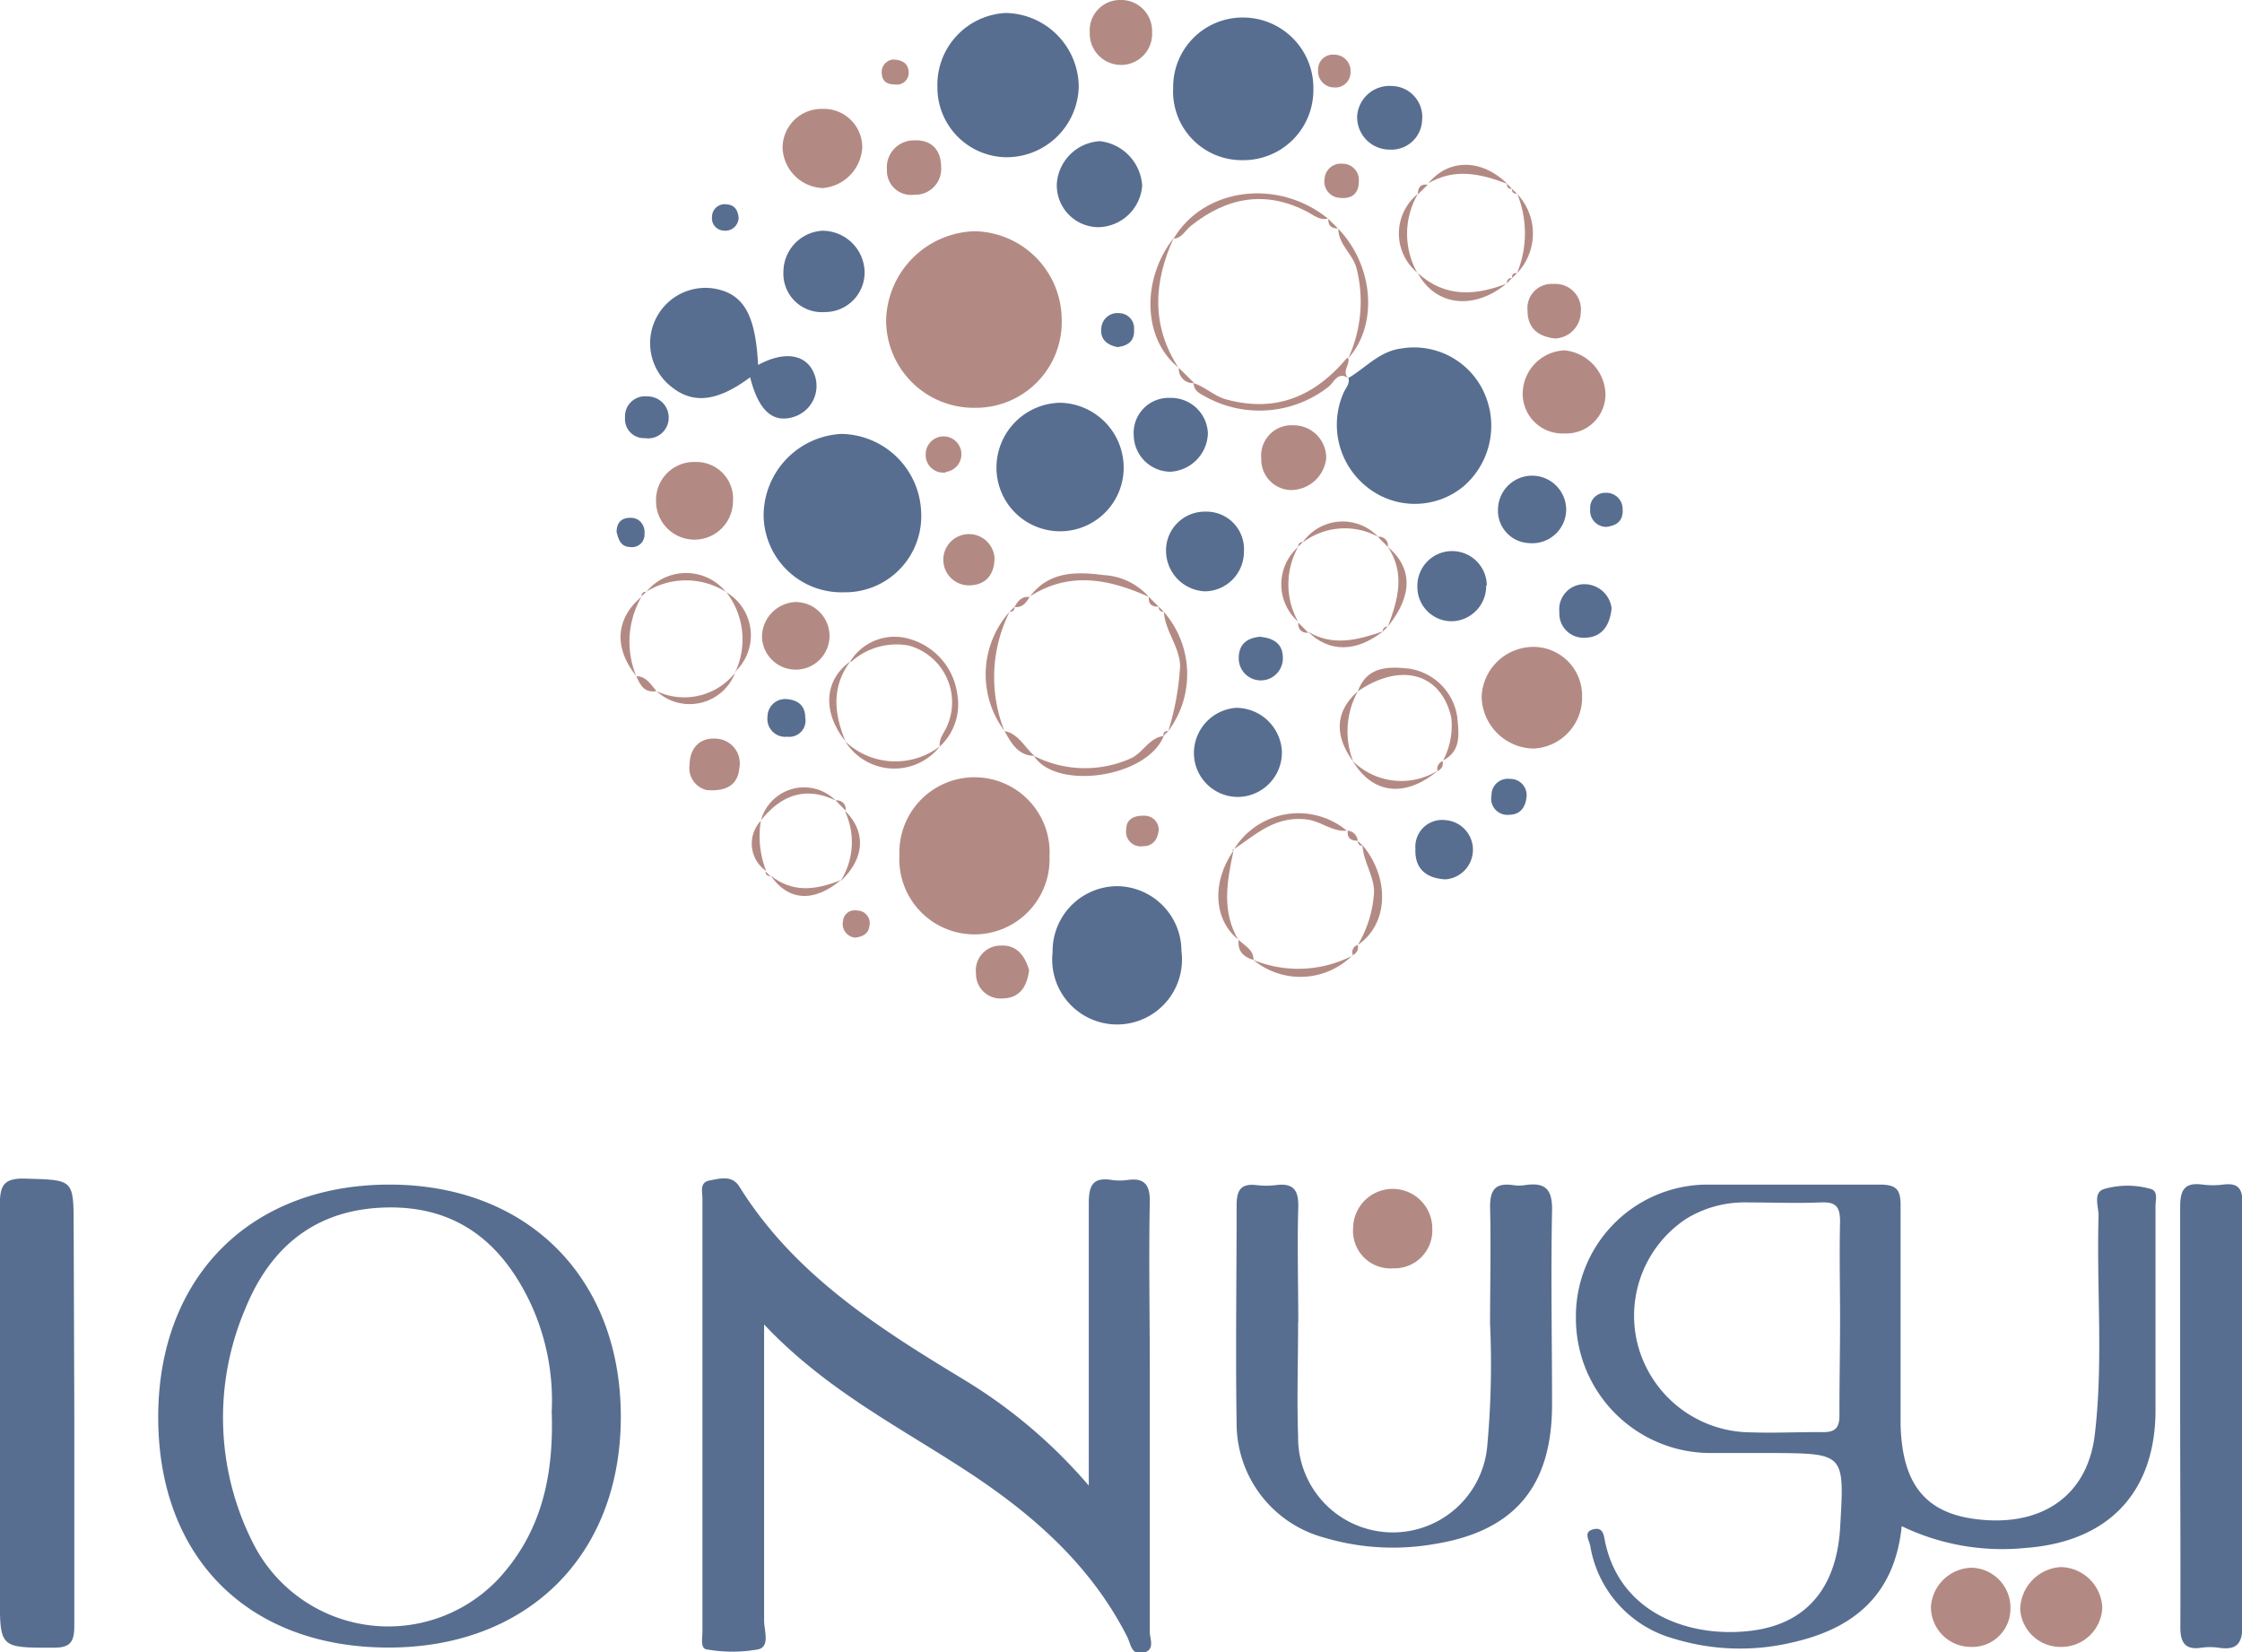 <svg xmlns="http://www.w3.org/2000/svg" viewBox="0 0 138.17 101.83">
  <title>ion</title>
  <g id="Layer_2" data-name="Layer 2">
    <g id="Layer_1-2" data-name="Layer 1">
      <g>
        <path d="M47.09,81.62c0,6.4,0,12.33,0,18.25,0,.61.38,1.59-.36,1.77a9,9,0,0,1-3.19,0c-.39-.06-.25-.72-.25-1.11q0-13.33,0-26.67c0-.42-.2-1,.46-1.12s1.37-.33,1.82.39C48.93,78.53,54.1,81.81,59.37,85a31.71,31.71,0,0,1,7.73,6.55v-3c0-4.8,0-9.61,0-14.41,0-1.15.29-1.61,1.45-1.42a3.47,3.47,0,0,0,.91,0c1-.15,1.42.22,1.4,1.33-.07,3.47,0,6.95,0,10.42,0,5.37,0,10.73,0,16.1,0,.43.35,1.11-.4,1.28s-.76-.53-1-1C67.09,96.2,63.27,93,59,90.28,55,87.71,50.73,85.48,47.09,81.62Z" fill="#586e90"/>
        <path d="M117.2,94.05c-.44,4.28-3,6.34-6.81,7.18a13.91,13.91,0,0,1-7.27-.26A7.14,7.14,0,0,1,98,95.24c-.08-.36-.43-.85.2-1s.64.41.72.78c1,4.69,5.68,6,9.31,5.43,3.24-.51,5-2.77,5.18-6.42.26-4.46.26-4.46-4.17-4.49-1.33,0-2.66,0-4,0a8.3,8.3,0,0,1-8.12-8.3A8.12,8.12,0,0,1,105.26,73c3.53,0,7,0,10.58,0,1,0,1.3.28,1.29,1.29,0,4,0,8,0,12,0,.51,0,1,0,1.53.11,3.88,1.72,5.65,5.35,5.86s6.2-1.69,6.62-5.29c.53-4.48.1-9,.23-13.48,0-.56-.36-1.43.35-1.64a5.19,5.19,0,0,1,2.87,0c.48.14.28.71.29,1.09,0,4.24,0,8.48,0,12.72-.08,5-3,7.94-8,8.31A14.28,14.28,0,0,1,117.2,94.05Zm-3.8-12.77c0-2-.05-4,0-6,0-1-.32-1.22-1.23-1.18-1.48.06-3,0-4.44,0a6.88,6.88,0,0,0-3.8,1,7.16,7.16,0,0,0-3,7.76,7.24,7.24,0,0,0,6.51,5.39c1.58.08,3.17,0,4.75,0,1,.05,1.2-.31,1.17-1.22C113.36,85.16,113.4,83.22,113.4,81.28Z" fill="#586e90"/>
        <path d="M23.93,101.53C15.3,101.52,9.76,96,9.75,87.35S15.43,73,24,73s14.29,5.81,14.26,14.37S32.44,101.54,23.93,101.53ZM34,87a14.2,14.2,0,0,0-1.26-6.59c-1.76-3.8-4.56-6.09-8.91-6s-7.17,2.41-8.73,6.28a17.08,17.08,0,0,0,.56,14.53,9.33,9.33,0,0,0,15.13,2C33.34,94.41,34.14,91,34,87Z" fill="#586e90"/>
        <path d="M80,81.51c0,2.35-.08,4.7,0,7a5.84,5.84,0,0,0,11.66.56,55.22,55.22,0,0,0,.17-7.5c0-2.4.06-4.8,0-7.2,0-1.1.37-1.48,1.41-1.34a2.42,2.42,0,0,0,.76,0c1.23-.18,1.68.25,1.65,1.58-.08,4,0,8,0,11.94,0,5-2.27,7.8-7.25,8.6a14.83,14.83,0,0,1-6.81-.4,7.29,7.29,0,0,1-5.38-7c-.07-4.49,0-9,0-13.47,0-.91.24-1.36,1.21-1.25a5,5,0,0,0,1.22,0c1.1-.14,1.4.34,1.37,1.39-.07,2.35,0,4.7,0,7Z" fill="#586e90"/>
        <path d="M4.58,87.19c0,4.34,0,8.68,0,13,0,1.09-.31,1.36-1.37,1.35-3.21,0-3.22,0-3.22-3.19,0-8,0-16,0-24.05,0-1.19.18-1.71,1.55-1.67,3,.09,3,0,3,3Z" fill="#586e90"/>
        <path d="M134.36,87.22c0-4.29,0-8.59,0-12.88,0-1.09.34-1.48,1.39-1.34A5.06,5.06,0,0,0,137,73c1-.13,1.21.31,1.2,1.22,0,4.19,0,8.38,0,12.57,0,4.44,0,8.89,0,13.33,0,1.17-.34,1.59-1.47,1.42a3.84,3.84,0,0,0-1.07,0c-1,.15-1.3-.32-1.29-1.3C134.39,95.9,134.36,91.56,134.36,87.22Z" fill="#586e90"/>
        <path d="M60.1,25.13a5.4,5.4,0,0,1-5.49-5.38,5.62,5.62,0,0,1,5.46-5.5,5.47,5.47,0,0,1,5.36,5.39A5.29,5.29,0,0,1,60.1,25.13Z" fill="#b38a83"/>
        <path d="M56.77,31.59A4.69,4.69,0,0,1,52,36.5a4.8,4.8,0,0,1-4.94-4.76,5.05,5.05,0,0,1,4.8-5A5,5,0,0,1,56.77,31.59Z" fill="#586e90"/>
        <path d="M83.09,23.3c1.07-.62,1.9-1.64,3.24-1.82a4.74,4.74,0,0,1,5.25,3A4.93,4.93,0,0,1,90.16,30a4.71,4.71,0,0,1-5.93,0,4.89,4.89,0,0,1-1.44-5.77c.13-.32.45-.59.29-1Z" fill="#586e90"/>
        <path d="M64.68,52.78a4.63,4.63,0,1,1-9.25-.08,4.63,4.63,0,1,1,9.25.08Z" fill="#b38a83"/>
        <path d="M66.48,5.34A4.45,4.45,0,0,1,62,9.69a4.3,4.3,0,0,1-4.23-4.35A4.43,4.43,0,0,1,62,.8,4.58,4.58,0,0,1,66.48,5.34Z" fill="#586e90"/>
        <path d="M76.55,9.87A4.23,4.23,0,0,1,72.3,5.42a4.28,4.28,0,0,1,4.36-4.34,4.34,4.34,0,0,1,4.28,4.46A4.31,4.31,0,0,1,76.55,9.87Z" fill="#586e90"/>
        <path d="M68.81,54.61a4,4,0,0,1,4,4,4,4,0,1,1-7.94.07A4,4,0,0,1,68.81,54.61Z" fill="#586e90"/>
        <path d="M65.33,24.82a4,4,0,0,1,3.92,4,3.92,3.92,0,1,1-7.84,0A4,4,0,0,1,65.33,24.82Z" fill="#586e90"/>
        <path d="M46.23,23.25c-2,1.49-3.49,1.66-4.81.62A3.41,3.41,0,0,1,44,17.78c1.82.31,2.56,1.59,2.72,4.71,1.64-.89,3-.67,3.47.58a2,2,0,0,1-1.24,2.61C47.65,26.11,46.75,25.33,46.23,23.25Z" fill="#586e90"/>
        <path d="M97.5,42.88a3.14,3.14,0,0,1-3,3.25,3.26,3.26,0,0,1-3.19-3.21,3.2,3.2,0,0,1,3-3.05A3,3,0,0,1,97.5,42.88Z" fill="#b38a83"/>
        <path d="M76.37,49.11a2.71,2.71,0,0,1-2.79-2.63,2.8,2.8,0,0,1,2.59-2.86A2.83,2.83,0,0,1,79,46.28,2.74,2.74,0,0,1,76.37,49.11Z" fill="#586e90"/>
        <path d="M70.39,11.44A2.76,2.76,0,0,1,67.67,14a2.58,2.58,0,0,1-2.54-2.69A2.82,2.82,0,0,1,67.79,8.7,2.94,2.94,0,0,1,70.39,11.44Z" fill="#586e90"/>
        <path d="M53.28,16.66a2.44,2.44,0,0,1-2.45,2.57,2.37,2.37,0,0,1-2.55-2.47,2.55,2.55,0,0,1,2.37-2.54A2.6,2.6,0,0,1,53.28,16.66Z" fill="#586e90"/>
        <path d="M96.43,26.71a2.45,2.45,0,0,1-2.59-2.43,2.69,2.69,0,0,1,2.58-2.69,2.8,2.8,0,0,1,2.52,2.62A2.41,2.41,0,0,1,96.43,26.71Z" fill="#b38a83"/>
        <path d="M127.06,101.49a2.49,2.49,0,0,1-2.56-2.3A2.66,2.66,0,0,1,127,96.57a2.61,2.61,0,0,1,2.56,2.51A2.52,2.52,0,0,1,127.06,101.49Z" fill="#b38a83"/>
        <path d="M88.27,75.74a2.33,2.33,0,0,1-2.4,2.42,2.31,2.31,0,0,1-2.48-2.49,2.44,2.44,0,0,1,4.88.07Z" fill="#b38a83"/>
        <path d="M123.9,99.14a2.35,2.35,0,0,1-2.45,2.35A2.46,2.46,0,0,1,119,99a2.58,2.58,0,0,1,2.5-2.39A2.46,2.46,0,0,1,123.9,99.14Z" fill="#b38a83"/>
        <path d="M53.14,9.09a2.66,2.66,0,0,1-2.44,2.5,2.58,2.58,0,0,1-2.47-2.46,2.4,2.4,0,0,1,2.44-2.42A2.37,2.37,0,0,1,53.14,9.09Z" fill="#b38a83"/>
        <path d="M74.24,36.44a2.51,2.51,0,0,1-2.38-2.51,2.39,2.39,0,0,1,2.45-2.4A2.31,2.31,0,0,1,76.66,34,2.43,2.43,0,0,1,74.24,36.44Z" fill="#586e90"/>
        <path d="M45.17,30.93a2.37,2.37,0,1,1-4.74-.09,2.34,2.34,0,0,1,2.42-2.37A2.26,2.26,0,0,1,45.17,30.93Z" fill="#b38a83"/>
        <path d="M72.12,29.07a2.28,2.28,0,0,1-2.25-2.23,2.16,2.16,0,0,1,2.27-2.32,2.27,2.27,0,0,1,2.3,2.18A2.44,2.44,0,0,1,72.12,29.07Z" fill="#586e90"/>
        <path d="M91.59,36.07a2.17,2.17,0,0,1-2,2.21,2.11,2.11,0,0,1-2.24-2.15,2.14,2.14,0,1,1,4.28-.06Z" fill="#586e90"/>
        <path d="M96.52,31.47a2.09,2.09,0,0,1-2.26,2,2,2,0,0,1-1.94-2.13,2.1,2.1,0,0,1,4.2.15Z" fill="#586e90"/>
        <path d="M51.12,39.11a2.08,2.08,0,1,1-4.16.15,2.16,2.16,0,0,1,2.1-2.16A2.09,2.09,0,0,1,51.12,39.11Z" fill="#b38a83"/>
        <path d="M69.16,4a1.93,1.93,0,0,1-2-2A1.87,1.87,0,0,1,69,0a1.91,1.91,0,0,1,2,2A1.91,1.91,0,0,1,69.16,4Z" fill="#b38a83"/>
        <path d="M77.73,28.26a1.87,1.87,0,0,1,2-2.05,2,2,0,0,1,2,2.05,2.2,2.2,0,0,1-2.19,1.94A1.88,1.88,0,0,1,77.73,28.26Z" fill="#b38a83"/>
        <path d="M87.64,7.43a1.89,1.89,0,0,1-2,1.79,2,2,0,0,1-2-2.09A2,2,0,0,1,85.79,5.3,1.91,1.91,0,0,1,87.64,7.43Z" fill="#586e90"/>
        <path d="M89.08,54.19c-1.31-.07-1.9-.77-1.85-1.88a1.65,1.65,0,0,1,1.85-1.77,1.83,1.83,0,0,1,0,3.65Z" fill="#586e90"/>
        <path d="M58,10.3A1.59,1.59,0,0,1,56.35,12a1.49,1.49,0,0,1-1.69-1.55,1.66,1.66,0,0,1,1.68-1.8C57.34,8.6,58,9.18,58,10.3Z" fill="#b38a83"/>
        <path d="M99.32,37.49c-.12,1.14-.66,1.8-1.67,1.81a1.49,1.49,0,0,1-1.55-1.58A1.55,1.55,0,0,1,97.64,36,1.69,1.69,0,0,1,99.32,37.49Z" fill="#586e90"/>
        <path d="M95.83,20.86c-1.13-.13-1.69-.72-1.69-1.71a1.49,1.49,0,0,1,1.6-1.65,1.57,1.57,0,0,1,1.68,1.75A1.65,1.65,0,0,1,95.83,20.86Z" fill="#b38a83"/>
        <path d="M63.42,59.78c-.13,1.08-.62,1.74-1.66,1.75A1.51,1.51,0,0,1,60.15,60a1.53,1.53,0,0,1,1.54-1.73C62.73,58.22,63.19,59,63.42,59.78Z" fill="#b38a83"/>
        <path d="M61.29,34.37c0,1.05-.54,1.65-1.47,1.7a1.58,1.58,0,1,1,1.47-1.7Z" fill="#b38a83"/>
        <path d="M43.57,48.69a1.38,1.38,0,0,1-1.07-1.57c0-.94.57-1.68,1.62-1.6a1.52,1.52,0,0,1,1.45,1.78C45.49,48.19,45,48.79,43.57,48.69Z" fill="#b38a83"/>
        <path d="M52.4,40.76A3.21,3.21,0,0,1,56,39.36a4.1,4.1,0,0,1,3,3.45A3.53,3.53,0,0,1,57.92,46h0c-.07-.5.28-.85.45-1.26A3.63,3.63,0,0,0,56,39.78a4.19,4.19,0,0,0-3.54,1Z" fill="#b38a83"/>
        <path d="M41.21,25.77A1.27,1.27,0,0,1,39.74,27a1.17,1.17,0,0,1-1.22-1.27,1.23,1.23,0,0,1,1.37-1.3A1.3,1.3,0,0,1,41.21,25.77Z" fill="#586e90"/>
        <path d="M77.63,39.24c.89.08,1.44.45,1.43,1.33a1.36,1.36,0,1,1-2.72,0C76.34,39.64,76.91,39.32,77.63,39.24Z" fill="#586e90"/>
        <path d="M83.09,22.08c.12.4-.42.81,0,1.22h0c-.66-.43-.87.26-1.21.53a6.89,6.89,0,0,1-7.56.63c-.34-.19-.75-.35-.76-.85l0,0c.72.23,1.27.8,2,1,3.09.85,5.49-.21,7.46-2.56Z" fill="#b38a83"/>
        <path d="M83.68,42.6c.56-1.54,1.86-1.53,3.13-1.4a3.53,3.53,0,0,1,3,3c.09,1,.27,2.06-.87,2.66h0a4.63,4.63,0,0,0,.5-2.64c-.61-2.71-3.07-3.43-5.71-1.65Z" fill="#b38a83"/>
        <path d="M72.33,14.7c1.87-3.14,6.43-3.73,9.51-1.23h0c-.5.12-.87-.2-1.26-.41-2.6-1.37-5-.89-7.19.86-.34.27-.54.75-1.06.79Z" fill="#b38a83"/>
        <path d="M48.47,43.08c.75.06,1.15.43,1.16,1.16a1,1,0,0,1-1.11,1.16,1.1,1.1,0,0,1-1.22-1.23A1.09,1.09,0,0,1,48.47,43.08Z" fill="#586e90"/>
        <path d="M71.72,45.36c-1.06,2.6-6.66,3.35-8,1.22v0a6.9,6.9,0,0,0,6,.14c.75-.36,1.08-1.24,2-1.37Z" fill="#b38a83"/>
        <path d="M72.65,22.67c-2.2-1.72-2.35-5.42-.32-8h0c-1.23,2.71-1.4,5.38.3,8Z" fill="#b38a83"/>
        <path d="M82.46,14.08c2.2,2.28,2.49,5.93.63,8l0,0a8.35,8.35,0,0,0,.52-5.51c-.22-.91-1.11-1.47-1.13-2.45Z" fill="#b38a83"/>
        <path d="M94.08,49.09c-.07.69-.4,1.11-1.07,1.12A1,1,0,0,1,91.92,49a1,1,0,0,1,1.13-1A1,1,0,0,1,94.08,49.09Z" fill="#586e90"/>
        <path d="M58.31,29.11A1.08,1.08,0,0,1,57.05,28a1.1,1.1,0,1,1,1.26,1.08Z" fill="#b38a83"/>
        <path d="M63.45,36.79c1.18-1.6,2.88-1.57,4.57-1.35a4,4,0,0,1,2.78,1.34h0c-2.46-1.1-4.91-1.6-7.37,0Z" fill="#b38a83"/>
        <path d="M76,52.42a4.66,4.66,0,0,1,7-1.23h0c-.9.08-1.58-.58-2.46-.69-2-.25-3.21,1-4.62,1.91Z" fill="#b38a83"/>
        <path d="M71.72,37.7A5.85,5.85,0,0,1,72,45.05h0A16.6,16.6,0,0,0,72.73,41c-.07-1.2-.91-2.1-1-3.26Z" fill="#b38a83"/>
        <path d="M82.74,10.09a1,1,0,0,1,1,1.1c0,.78-.49,1.09-1.19,1a1,1,0,0,1-.92-1.16A1,1,0,0,1,82.74,10.09Z" fill="#b38a83"/>
        <path d="M61.91,45.05a5.8,5.8,0,0,1,.31-7.35h0a9,9,0,0,0-.31,7.37Z" fill="#b38a83"/>
        <path d="M68.87,21.39c-.64-.13-1.07-.47-1-1.15A1,1,0,0,1,69,19.3a.93.93,0,0,1,.89,1C69.93,21.06,69.47,21.31,68.87,21.39Z" fill="#586e90"/>
        <path d="M99,32.47a1,1,0,0,1-1-1.1.92.92,0,0,1,.94-1,1,1,0,0,1,1.06,1C100.05,32.11,99.62,32.39,99,32.47Z" fill="#586e90"/>
        <path d="M82.23,3.37a1,1,0,0,1,1,1.07.93.93,0,0,1-1,.95,1,1,0,0,1-1-1.08A.91.91,0,0,1,82.23,3.37Z" fill="#b38a83"/>
        <path d="M84,52.12c1.69,2.06,1.54,4.86-.32,6.11l0,0a7.14,7.14,0,0,0,1-3.26c0-1-.67-1.88-.71-2.89Z" fill="#b38a83"/>
        <path d="M71.41,51.15c-.08.67-.42,1-1,1a.9.9,0,0,1-1-1.06c0-.61.49-.84,1.08-.82A.87.87,0,0,1,71.41,51.15Z" fill="#b38a83"/>
        <path d="M83.37,58.85a4.54,4.54,0,0,1-6.12.31h0a7.3,7.3,0,0,0,6.16-.3Z" fill="#b38a83"/>
        <path d="M57.92,46a3.57,3.57,0,0,1-5.83-.31h0a4.5,4.5,0,0,0,5.82.31Z" fill="#b38a83"/>
        <path d="M92.87,17.45c-2,1.69-4.41,1.42-5.49-.62l0,0c1.7,1.54,3.59,1.39,5.54.62Z" fill="#b38a83"/>
        <path d="M76.34,57.92c-1.55-1.21-1.68-3.56-.32-5.5l0,0c-.4,1.88-.76,3.75.32,5.54Z" fill="#b38a83"/>
        <path d="M38,32.79c0-.67.39-.9.91-.88s.86.47.81,1a.77.77,0,0,1-.88.8C38.23,33.7,38.11,33.2,38,32.79Z" fill="#586e90"/>
        <path d="M88.59,47.51c-2,1.66-4,1.43-5.22-.61h0a4.26,4.26,0,0,0,5.2.61Z" fill="#b38a83"/>
        <path d="M46.89,50.58a2.75,2.75,0,0,1,4.61-1.25l0,0c-1.88-.9-3.37-.32-4.6,1.22Z" fill="#b38a83"/>
        <path d="M45.34,41.36a3,3,0,0,1-4.88,1.23l0,0a4,4,0,0,0,4.92-1.23Z" fill="#b38a83"/>
        <path d="M44.73,36.48a3.08,3.08,0,0,1,.61,4.88l0,0a4.75,4.75,0,0,0-.62-4.92Z" fill="#b38a83"/>
        <path d="M88,11.33c1.24-1.56,3.3-1.57,4.89,0v0c-1.64-.63-3.28-1-4.92,0Z" fill="#b38a83"/>
        <path d="M85.53,33.7c1.54,1.31,1.54,3,0,4.91h0c.62-1.64,1.09-3.27,0-4.91Z" fill="#b38a83"/>
        <path d="M39.22,41.67c-1.4-1.73-1.29-3.55.31-4.89h0a5.56,5.56,0,0,0-.3,4.93Z" fill="#b38a83"/>
        <path d="M52.09,45.67c-1.42-1.79-1.3-3.76.31-4.91h0c-1.17,1.56-1,3.21-.31,4.89Z" fill="#b38a83"/>
        <path d="M39.83,36.47a3.17,3.17,0,0,1,4.9,0v0a4.63,4.63,0,0,0-4.91,0Z" fill="#b38a83"/>
        <path d="M87.38,16.83a3.13,3.13,0,0,1,0-4.88l0,0a4.89,4.89,0,0,0,0,4.92Z" fill="#b38a83"/>
        <path d="M45.52,13.43a.82.82,0,0,1-.94.78.76.76,0,0,1-.7-.85.78.78,0,0,1,.94-.76C45.31,12.64,45.48,13,45.52,13.43Z" fill="#586e90"/>
        <path d="M52.7,57.78a.84.84,0,0,1-.75-1,.72.72,0,0,1,.86-.67.78.78,0,0,1,.76,1C53.51,57.55,53.14,57.73,52.7,57.78Z" fill="#b38a83"/>
        <path d="M80,38.31a3.07,3.07,0,0,1,0-4.6h0a4.71,4.71,0,0,0,0,4.6Z" fill="#b38a83"/>
        <path d="M80.3,33.4a3,3,0,0,1,4.63-.32l0,0a4.29,4.29,0,0,0-4.59.31Z" fill="#b38a83"/>
        <path d="M52.11,50c1.29,1.29,1.17,2.94-.32,4.31h0a4.47,4.47,0,0,0,.3-4.28Z" fill="#b38a83"/>
        <path d="M55,3.67c.63,0,1,.27,1,.81a.72.72,0,0,1-.79.73c-.45,0-.81-.12-.86-.62A.78.78,0,0,1,55,3.67Z" fill="#b38a83"/>
        <path d="M83.37,46.9c-1.17-1.63-1.06-3.09.31-4.3h0a5.12,5.12,0,0,0-.3,4.29Z" fill="#b38a83"/>
        <path d="M51.79,54.26c-1.66,1.37-3.22,1.26-4.3-.31h0c1.36,1.1,2.81.89,4.29.3Z" fill="#b38a83"/>
        <path d="M93.49,11.94a3.55,3.55,0,0,1,0,4.9l0,0a6.48,6.48,0,0,0,0-4.93Z" fill="#b38a83"/>
        <path d="M85.22,38.92c-1.67,1.29-3.31,1.29-4.62,0l0,0c1.53.93,3.06.52,4.59,0Z" fill="#b38a83"/>
        <path d="M47.18,53.65a2.05,2.05,0,0,1-.29-3.07h0a5.84,5.84,0,0,0,.32,3.07Z" fill="#b38a83"/>
        <path d="M63.76,46.58c-1,0-1.44-.77-1.85-1.53h0c.89.18,1.22,1,1.85,1.54Z" fill="#b38a83"/>
        <path d="M40.46,42.59c-.73.12-1-.34-1.24-.92v0c.6,0,.89.51,1.23.91Z" fill="#b38a83"/>
        <path d="M77.25,59.16c-.61-.19-1-.54-.91-1.24l0,0c.36.37.92.59.91,1.23Z" fill="#b38a83"/>
        <path d="M73.55,23.61a.87.87,0,0,1-.9-.94h0l.93.92Z" fill="#b38a83"/>
        <path d="M83.06,51.19a.67.67,0,0,1,.61.62l0,0c-.41,0-.66-.16-.61-.61Z" fill="#b38a83"/>
        <path d="M62.53,37.39c.2-.36.44-.66.92-.6v0c-.21.35-.44.68-.92.61Z" fill="#b38a83"/>
        <path d="M87.38,12c0-.42.13-.68.61-.62h0l-.62.61Z" fill="#b38a83"/>
        <path d="M84.93,33.08a.54.54,0,0,1,.6.62h0l-.61-.61Z" fill="#b38a83"/>
        <path d="M70.8,36.78l.61.61h0c-.44,0-.65-.16-.61-.61Z" fill="#b38a83"/>
        <path d="M51.5,49.33a.53.53,0,0,1,.61.62l0,0-.61-.62Z" fill="#b38a83"/>
        <path d="M80.6,39c-.43,0-.6-.24-.6-.64h0l.61.61Z" fill="#b38a83"/>
        <path d="M81.84,13.47l.62.61h0c-.45,0-.62-.21-.6-.63Z" fill="#b38a83"/>
        <path d="M88.9,46.9a.5.5,0,0,1-.31.61h0a.53.53,0,0,1,.31-.61Z" fill="#b38a83"/>
        <path d="M83.67,58.23a.5.5,0,0,1-.3.62l0,0a.47.47,0,0,1,.3-.62Z" fill="#b38a83"/>
        <path d="M83.67,51.81l.32.31v0c-.24,0-.3-.11-.31-.31Z" fill="#b38a83"/>
        <path d="M93.49,16.84l-.31.3,0,0c0-.22.06-.34.31-.3Z" fill="#b38a83"/>
        <path d="M93.18,17.14l-.31.31,0,0a.27.27,0,0,1,.31-.31Z" fill="#b38a83"/>
        <path d="M47.49,54a.28.28,0,0,1-.31-.3h0l.3.31Z" fill="#b38a83"/>
        <path d="M93.18,11.64l.31.3h0c-.23,0-.32-.09-.31-.31Z" fill="#b38a83"/>
        <path d="M92.88,11.33l.3.31,0,0c-.22,0-.32-.09-.31-.31Z" fill="#b38a83"/>
        <path d="M72,45.05l-.31.31h0c0-.21.08-.33.31-.31Z" fill="#b38a83"/>
        <path d="M80,33.71c0-.2.1-.31.3-.31h0l-.31.3Z" fill="#b38a83"/>
        <path d="M62.22,37.7l.31-.31h0c0,.21-.1.32-.31.31Z" fill="#b38a83"/>
        <path d="M39.53,36.78c0-.21.09-.32.3-.31h0l-.32.3Z" fill="#b38a83"/>
        <path d="M85.52,38.61l-.3.31h0a.27.27,0,0,1,.32-.3Z" fill="#b38a83"/>
        <path d="M71.41,37.39l.31.31h0c-.21,0-.31-.1-.31-.31Z" fill="#b38a83"/>
      </g>
    </g>
  </g>
</svg>
